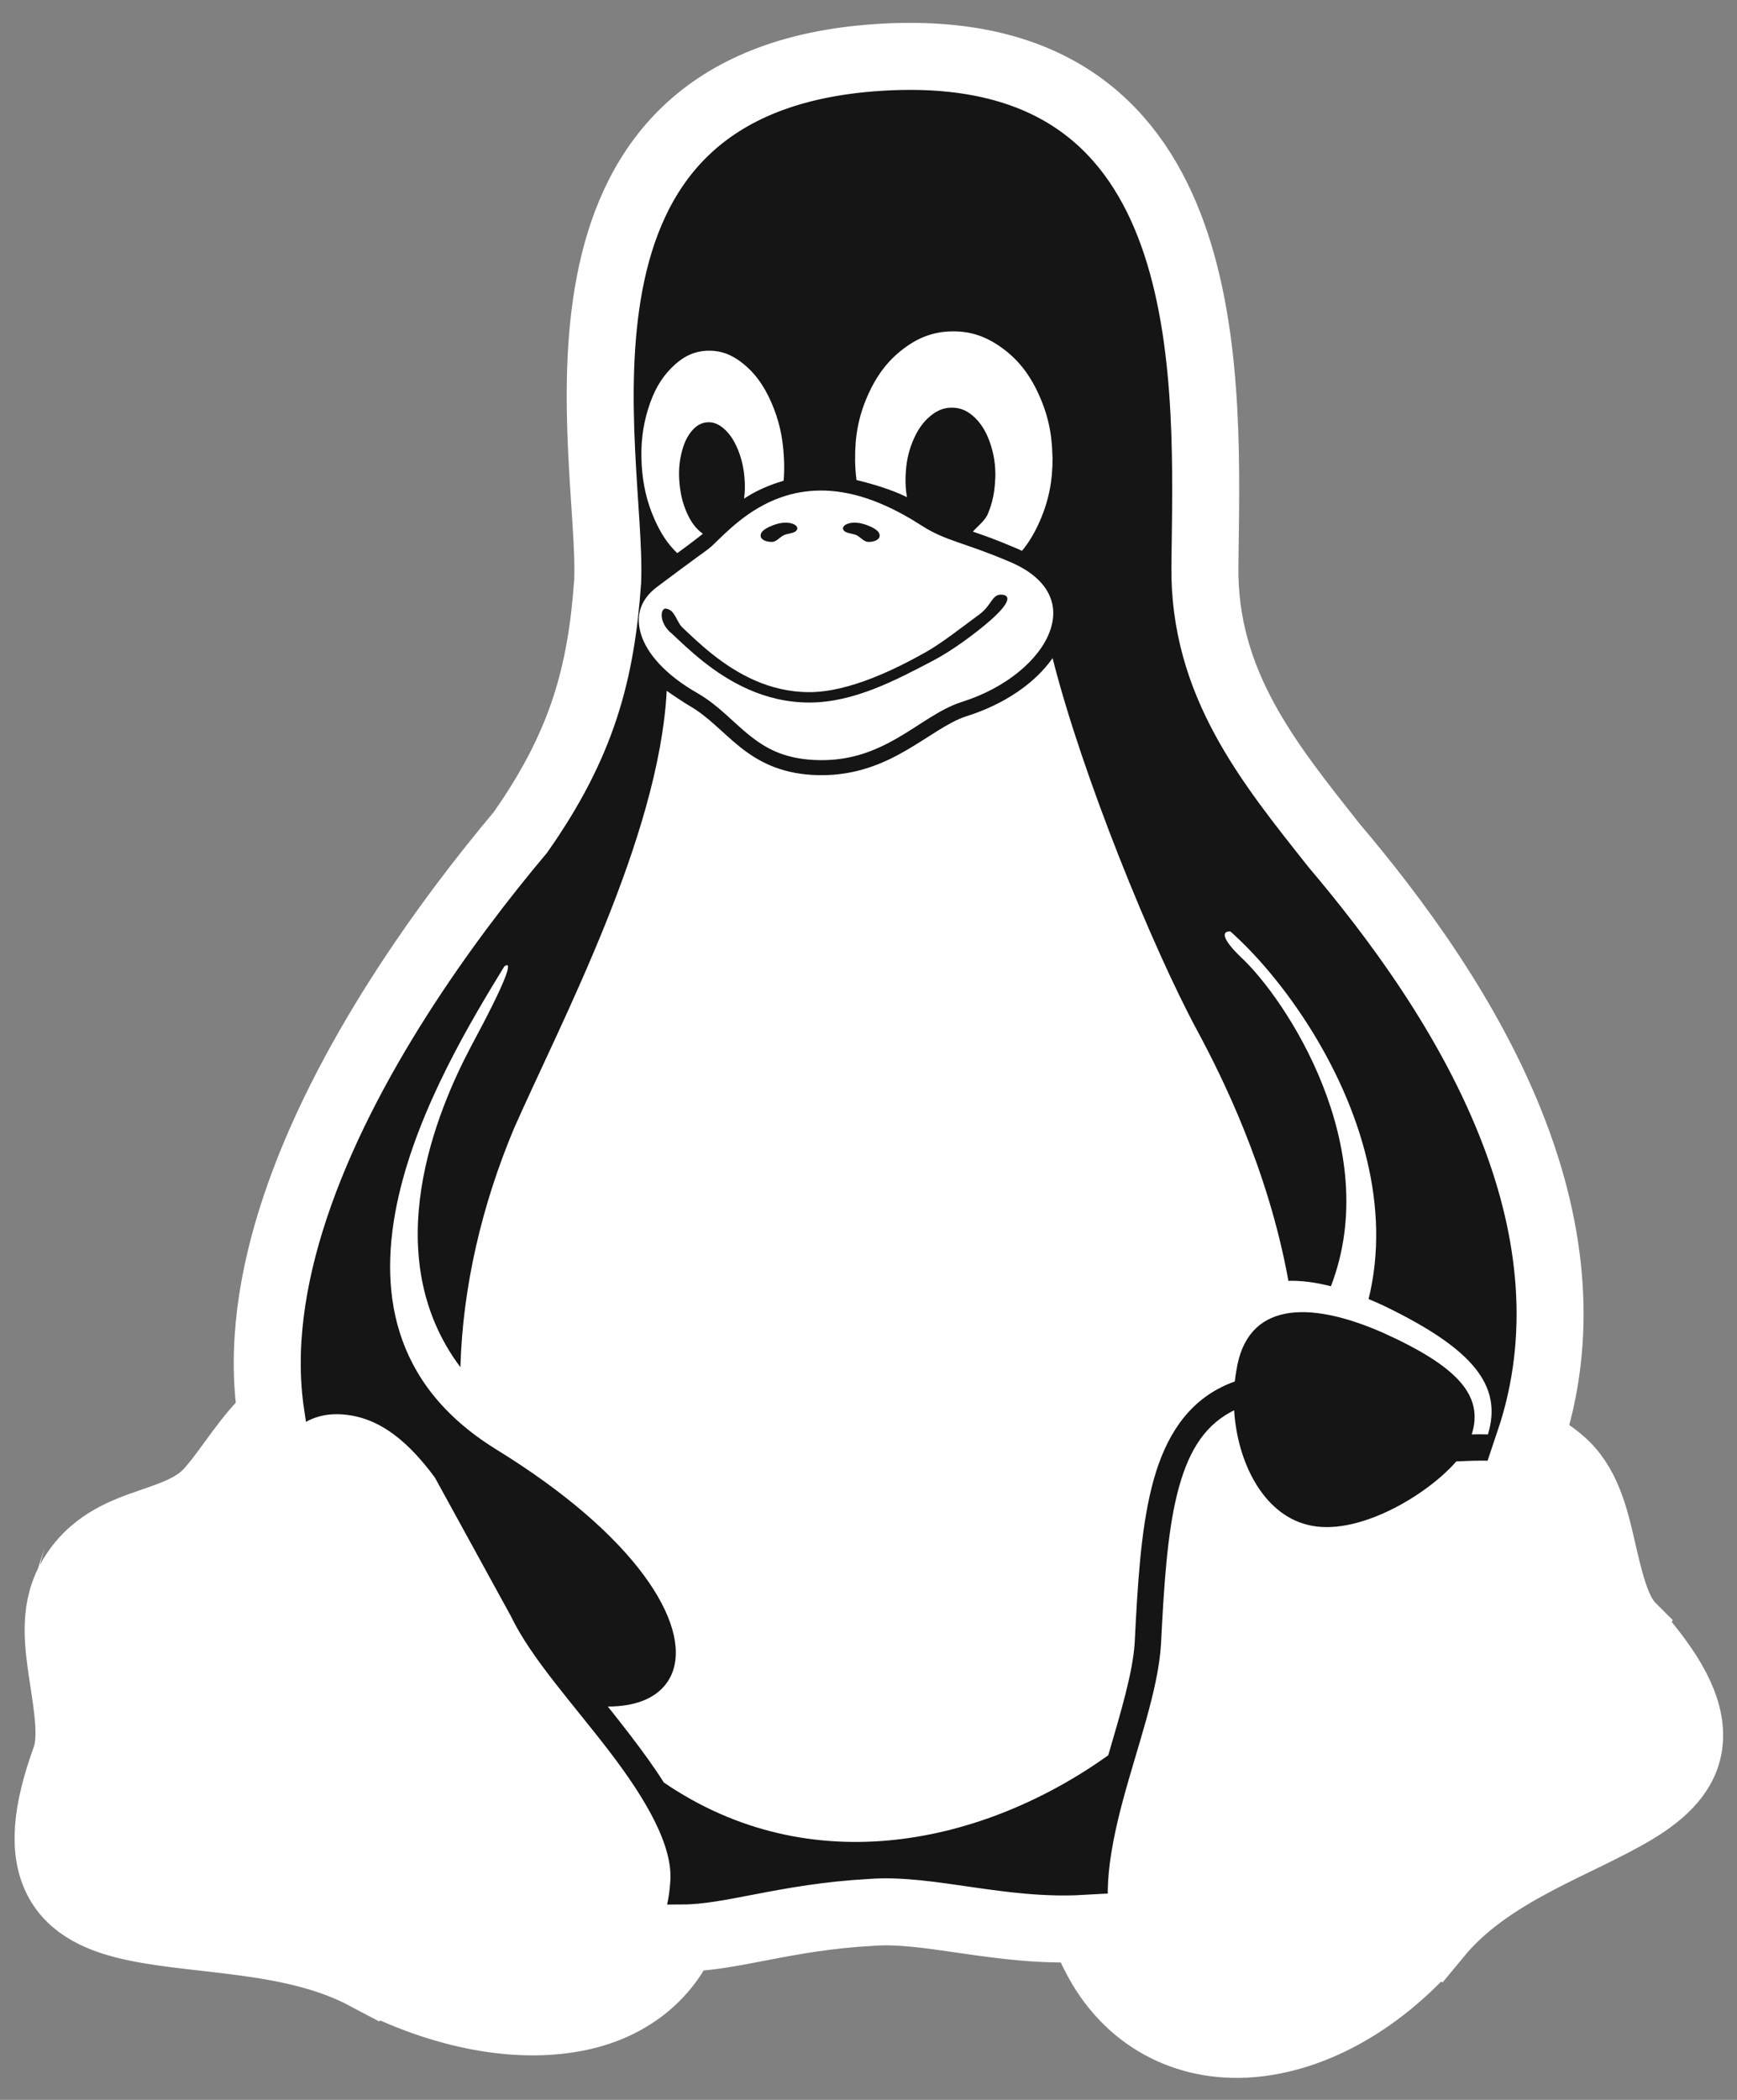 <?xml version="1.0" encoding="UTF-8"?>
<svg enable-background="new 0 0 712 860" version="1.1" width="120" height="145" viewBox="0 0 120 145" xml:space="preserve" xmlns="http://www.w3.org/2000/svg" xmlns:cc="http://creativecommons.org/ns#" xmlns:dc="http://purl.org/dc/elements/1.1/" xmlns:rdf="http://www.w3.org/1999/02/22-rdf-syntax-ns#"><rect x="0" y="0" width="120" height="145" fill="#808080" stroke="none"/><g transform="matrix(1.157 0 0 1.157 2.173 3.107)"><path d="m95.448 94.28c-0.001-0.001-0.003-0.003-0.003-0.004-0.839-0.947-1.239-2.704-1.669-4.575-0.429-1.87-0.909-3.887-2.444-5.194-0.003-0.003-7e-3 -0.005-0.01-0.008-0.304-0.266-0.617-0.489-0.931-0.676-0.315-0.187-0.635-0.339-0.954-0.459 2.134-6.329 1.297-12.632-0.858-18.327-2.643-6.99-7.259-13.08-10.784-17.246-3.946-4.978-7.805-9.703-7.729-16.682 0.117-10.652 1.171-30.404-17.573-30.43-0.762-0.001-1.557 0.03-2.386 0.097-20.946 1.686-15.39 23.816-15.701 31.226-0.383 5.419-1.481 9.69-5.209 14.988-4.378 5.206-10.544 13.634-13.463 22.407-1.378 4.14-2.033 8.36-1.429 12.354-0.189 0.17-0.369 0.349-0.542 0.531-1.285 1.373-2.235 3.036-3.293 4.155-0.989 0.988-2.397 1.363-3.946 1.917-1.549 0.556-3.249 1.375-4.281 3.356 0 0 0 0.002-0.001 0.002-0.001 0.003-0.003 0.007-0.006 0.01-0.485 0.906-0.643 1.884-0.643 2.876 0 0.917 0.136 1.847 0.272 2.741 0.285 1.862 0.574 3.622 0.191 4.815-1.226 3.351-1.383 5.668-0.52 7.35 0.866 1.685 2.643 2.427 4.653 2.848 4.019 0.838 9.462 0.631 13.751 2.905l0.369-0.696-0.365 0.697c4.592 2.401 9.248 3.253 12.961 2.405 2.694-0.614 4.88-2.218 6.003-4.686 2.905-0.014 6.093-1.245 11.199-1.526 3.465-0.28 7.793 1.231 12.77 0.954 0.13 0.539 0.318 1.06 0.575 1.553 0.003 4e-3 0.005 0.01 0.008 0.014 1.929 3.859 5.514 5.624 9.336 5.322 3.826-0.302 7.893-2.557 11.183-6.47l-0.603-0.506 0.607 0.501c3.134-3.801 8.336-5.376 11.787-7.457 1.725-1.04 3.123-2.343 3.232-4.235 0.108-1.891-1.003-4.01-3.556-6.844z" fill="#151515" stroke="#fff" stroke-width="4" style="paint-order:stroke fill markers"/><g transform="matrix(.989 0 0 .989 .413 .677)" fill="#fff" stroke-width=".14"><g><path d="m98.123 101.5c-0.067 1.181-0.922 2.058-2.501 3.009-3.156 1.904-8.75 3.56-12.322 7.887-3.103 3.692-6.886 5.719-10.216 5.982-3.331 0.263-6.204-1.119-7.9-4.52l-0.003-7e-3 -0.004-9e-3c-1.052-2-0.614-5.155 0.271-8.484 0.886-3.328 2.159-6.747 2.329-9.524v-0.009c0.179-3.559 0.379-6.667 0.976-9.066 0.599-2.399 1.54-4.022 3.208-4.935 0.078-0.042 0.155-0.083 0.232-0.12 0.189 3.082 1.715 6.227 4.412 6.906 2.952 0.778 7.206-1.754 9.002-3.82 0.359-0.014 0.709-0.032 1.049-0.041 1.577-0.038 2.897 0.053 4.248 1.234l0.004 0.004 0.004 0.003c1.038 0.88 1.532 2.542 1.96 4.402 0.428 1.862 0.769 3.889 2.054 5.334l0.001 0.001 0.001 0.003c2.468 2.738 3.261 4.587 3.192 5.769z"/><path d="m38.145 110.23-0.001 8e-3v0.01c-0.285 3.741-2.395 5.777-5.635 6.518-3.237 0.74-7.628 3e-3 -12.012-2.29-0.001 0-0.003-1e-3 -0.004-1e-3 -4.851-2.57-10.622-2.314-14.325-3.087-1.851-0.386-3.059-0.968-3.613-2.048-0.554-1.081-0.567-2.966 0.611-6.179l0.006-0.014 0.004-0.014c0.583-1.798 0.151-3.765-0.132-5.611-0.283-1.845-0.421-3.525 0.21-4.695l0.006-0.011c0.807-1.556 1.991-2.112 3.459-2.638 1.47-0.527 3.212-0.941 4.587-2.321l0.008-7e-3 7e-3 -7e-3c1.272-1.342 2.227-3.024 3.345-4.218 0.943-1.007 1.887-1.675 3.31-1.684 0.017 0.002 0.032 0.002 0.049 0 0.249 0.002 0.513 0.022 0.793 0.066 1.889 0.285 3.535 1.606 5.121 3.757l4.58 8.347 0.001 0.004 0.003 0.003c1.218 2.545 3.792 5.344 5.973 8.199 2.181 2.854 3.868 5.72 3.648 7.914z"/><path d="m47.213 26.203c-0.869 0.003-1.645 0.156-2.34 0.396-2.021 0.695-3.364 2.147-4.205 2.943 0 0.001-2e-3 0.003-2e-3 0.004-0.165 0.157-0.378 0.298-0.893 0.676-0.519 0.379-1.297 0.952-2.416 1.791-0.995 0.746-1.319 1.716-0.975 2.853 0.343 1.137 1.441 2.45 3.447 3.584l2e-3 2e-3 0.004 2e-3c1.245 0.732 2.096 1.717 3.072 2.502 0.488 0.392 1.001 0.741 1.619 1.006 0.618 0.264 1.34 0.443 2.244 0.496 2.121 0.123 3.683-0.512 5.061-1.301 1.381-0.788 2.551-1.752 3.893-2.188l2e-3 -2e-3h2e-3c2.75-0.859 4.712-2.591 5.326-4.234 0.308-0.823 0.298-1.602-0.068-2.322-0.368-0.72-1.12-1.407-2.398-1.932h-2e-3l-0.004-2e-3c-2.659-1.139-3.815-1.22-5.299-2.186-2.416-1.553-4.411-2.097-6.07-2.09zm-2.189 1.94c0.227-0.013 0.451 0.018 0.641 0.123 0.087 0.048 0.182 0.161 0.152 0.256-0.09 0.29-0.56 0.244-0.83 0.383-0.237 0.122-0.428 0.391-0.695 0.398-0.255 0.007-0.65-0.089-0.684-0.342-0.044-0.334 0.444-0.546 0.758-0.668 0.202-0.079 0.431-0.137 0.658-0.15zm4.35 0c0.227 0.013 0.456 0.072 0.658 0.15 0.314 0.122 0.802 0.334 0.758 0.668-0.033 0.253-0.431 0.349-0.686 0.342-0.267-0.008-0.456-0.276-0.693-0.398-0.27-0.139-0.74-0.092-0.83-0.383-0.03-0.095 0.066-0.208 0.152-0.256 0.189-0.105 0.414-0.136 0.641-0.123zm8.832 4.346c0.645 0.075 0.168 0.765-0.734 1.553-0.903 0.788-2.316 1.832-3.463 2.43-2.188 1.141-4.743 2.523-7.463 2.523-2.718 0-4.866-1.256-6.41-2.481-0.772-0.611-1.398-1.218-1.871-1.66-0.82-0.648-0.722-1.556-0.385-1.529 0.565 0.071 0.65 0.814 1.006 1.147 0.481 0.45 1.084 1.034 1.815 1.613 1.46 1.157 3.407 2.283 5.846 2.283 2.434 0 5.275-1.429 7.01-2.402 0.983-0.551 2.233-1.54 3.254-2.289 0.781-0.573 0.752-1.263 1.397-1.188z"/></g><path d="m87.513 83.161c-0.304-0.011-0.603-0.01-0.894-0.003-0.027 0.001-0.053 0.001-0.081 0.001 0.751-2.373-0.911-4.123-5.34-6.126-4.593-2.02-8.252-1.82-8.87 2.279-0.039 0.214-0.071 0.434-0.095 0.655-0.344 0.12-0.688 0.271-1.035 0.46-2.156 1.181-3.334 3.321-3.988 5.948-0.653 2.624-0.842 5.796-1.021 9.361v0.003c-0.111 1.792-0.849 4.218-1.596 6.786-7.523 5.367-17.965 7.692-26.831 1.641-0.6-0.95-1.29-1.891-1.999-2.82-0.453-0.593-0.919-1.182-1.381-1.764 0.909 0.001 1.683-0.148 2.308-0.431 0.778-0.354 1.323-0.919 1.595-1.647 0.54-1.454-0.003-3.504-1.733-5.848-1.73-2.342-4.661-4.984-8.967-7.625v-0.001c-3.164-1.968-4.933-4.38-5.761-6.999-0.83-2.62-0.713-5.453-0.074-8.249 1.225-5.368 4.373-10.588 6.382-13.865 0.54-0.397 0.193 0.739-2.034 4.874-1.995 3.78-5.726 12.503-0.618 19.314 0.137-4.846 1.294-9.788 3.237-14.412 2.83-6.414 8.749-17.54 9.219-26.406 0.243 0.176 1.076 0.739 1.446 0.95 0.001 0.001 0.001 0.001 0.003 0.001 1.086 0.639 1.901 1.574 2.957 2.423 1.059 0.851 2.381 1.585 4.379 1.701 0.192 0.011 0.379 0.017 0.562 0.017 2.059 0 3.665-0.671 5.003-1.437 1.454-0.831 2.615-1.751 3.716-2.11 0.001-0.001 0.003-0.001 0.004-0.001 2.326-0.727 4.174-2.014 5.226-3.514 1.807 7.123 6.01 17.412 8.711 22.433 1.437 2.663 4.293 8.323 5.527 15.143 0.782-0.024 1.644 0.09 2.566 0.326 3.227-8.367-2.736-17.377-5.464-19.887-1.101-1.069-1.154-1.547-0.607-1.525 2.957 2.617 6.842 7.879 8.255 13.818 0.645 2.708 0.782 5.556 0.091 8.367 0.337 0.14 0.681 0.292 1.03 0.458 5.18 2.522 7.095 4.716 6.175 7.709z"/><path d="m61.23 24.205c0.011 1.411-0.232 2.613-0.768 3.84-0.305 0.699-0.656 1.287-1.077 1.796-0.143-0.069-0.291-0.134-0.445-0.197-0.533-0.228-1.004-0.415-1.427-0.575-0.423-0.159-0.752-0.268-1.092-0.386 0.246-0.298 0.732-0.649 0.912-1.09 0.274-0.664 0.408-1.314 0.434-2.087 0-0.031 0.01-0.057 0.01-0.094 0.015-0.741-0.083-1.375-0.299-2.024-0.227-0.681-0.515-1.171-0.932-1.578-0.418-0.407-0.835-0.592-1.336-0.609-0.024-0.001-0.046-0.001-0.07-0.001-0.47 0.001-0.879 0.164-1.301 0.516-0.443 0.371-0.772 0.845-1.046 1.505-0.273 0.66-0.407 1.315-0.434 2.093-0.004 0.031-0.004 0.057-0.004 0.088-0.01 0.428 0.018 0.82 0.084 1.2-0.962-0.48-2.194-0.83-3.044-1.032-0.049-0.368-0.077-0.747-0.085-1.144v-0.108c-0.015-1.407 0.215-2.615 0.757-3.84 0.541-1.227 1.212-2.108 2.154-2.826 0.944-0.716 1.872-1.045 2.97-1.056h0.052c1.074 0 1.994 0.316 2.938 1 0.958 0.697 1.649 1.567 2.206 2.784 0.546 1.186 0.809 2.346 0.835 3.721-1.4e-4 0.036-1.4e-4 0.067 0.01 0.104z"/><path d="m44.991 25.611c-0.141 0.041-0.278 0.084-0.414 0.13-0.769 0.266-1.38 0.559-1.971 0.949 0.057-0.408 0.066-0.823 0.021-1.286-0.004-0.025-0.004-0.046-0.004-0.071-0.062-0.614-0.192-1.129-0.408-1.649-0.231-0.541-0.49-0.923-0.83-1.217-0.308-0.266-0.599-0.389-0.92-0.386-0.032 0-0.066 0.001-0.099 0.004-0.361 0.031-0.66 0.207-0.944 0.553-0.283 0.344-0.469 0.772-0.603 1.34-0.134 0.567-0.169 1.123-0.113 1.763 0 0.025 0.006 0.046 0.006 0.071 0.062 0.62 0.186 1.135 0.407 1.655 0.227 0.536 0.49 0.918 0.83 1.212 0.057 0.049 0.113 0.094 0.169 0.133-0.353 0.273-0.589 0.466-0.88 0.679-0.186 0.136-0.407 0.298-0.664 0.488-0.561-0.526-0.999-1.186-1.382-2.058-0.453-1.03-0.695-2.061-0.768-3.278v-0.01c-0.067-1.217 0.052-2.263 0.386-3.346 0.336-1.083 0.783-1.866 1.434-2.51 0.649-0.645 1.304-0.969 2.093-1.01 0.062-0.003 0.122-0.004 0.182-0.004 0.715 0.001 1.353 0.239 2.013 0.767 0.716 0.572 1.258 1.304 1.711 2.335 0.455 1.031 0.697 2.062 0.764 3.279v0.01c0.032 0.511 0.028 0.992-0.013 1.458z"/></g></g></svg>
